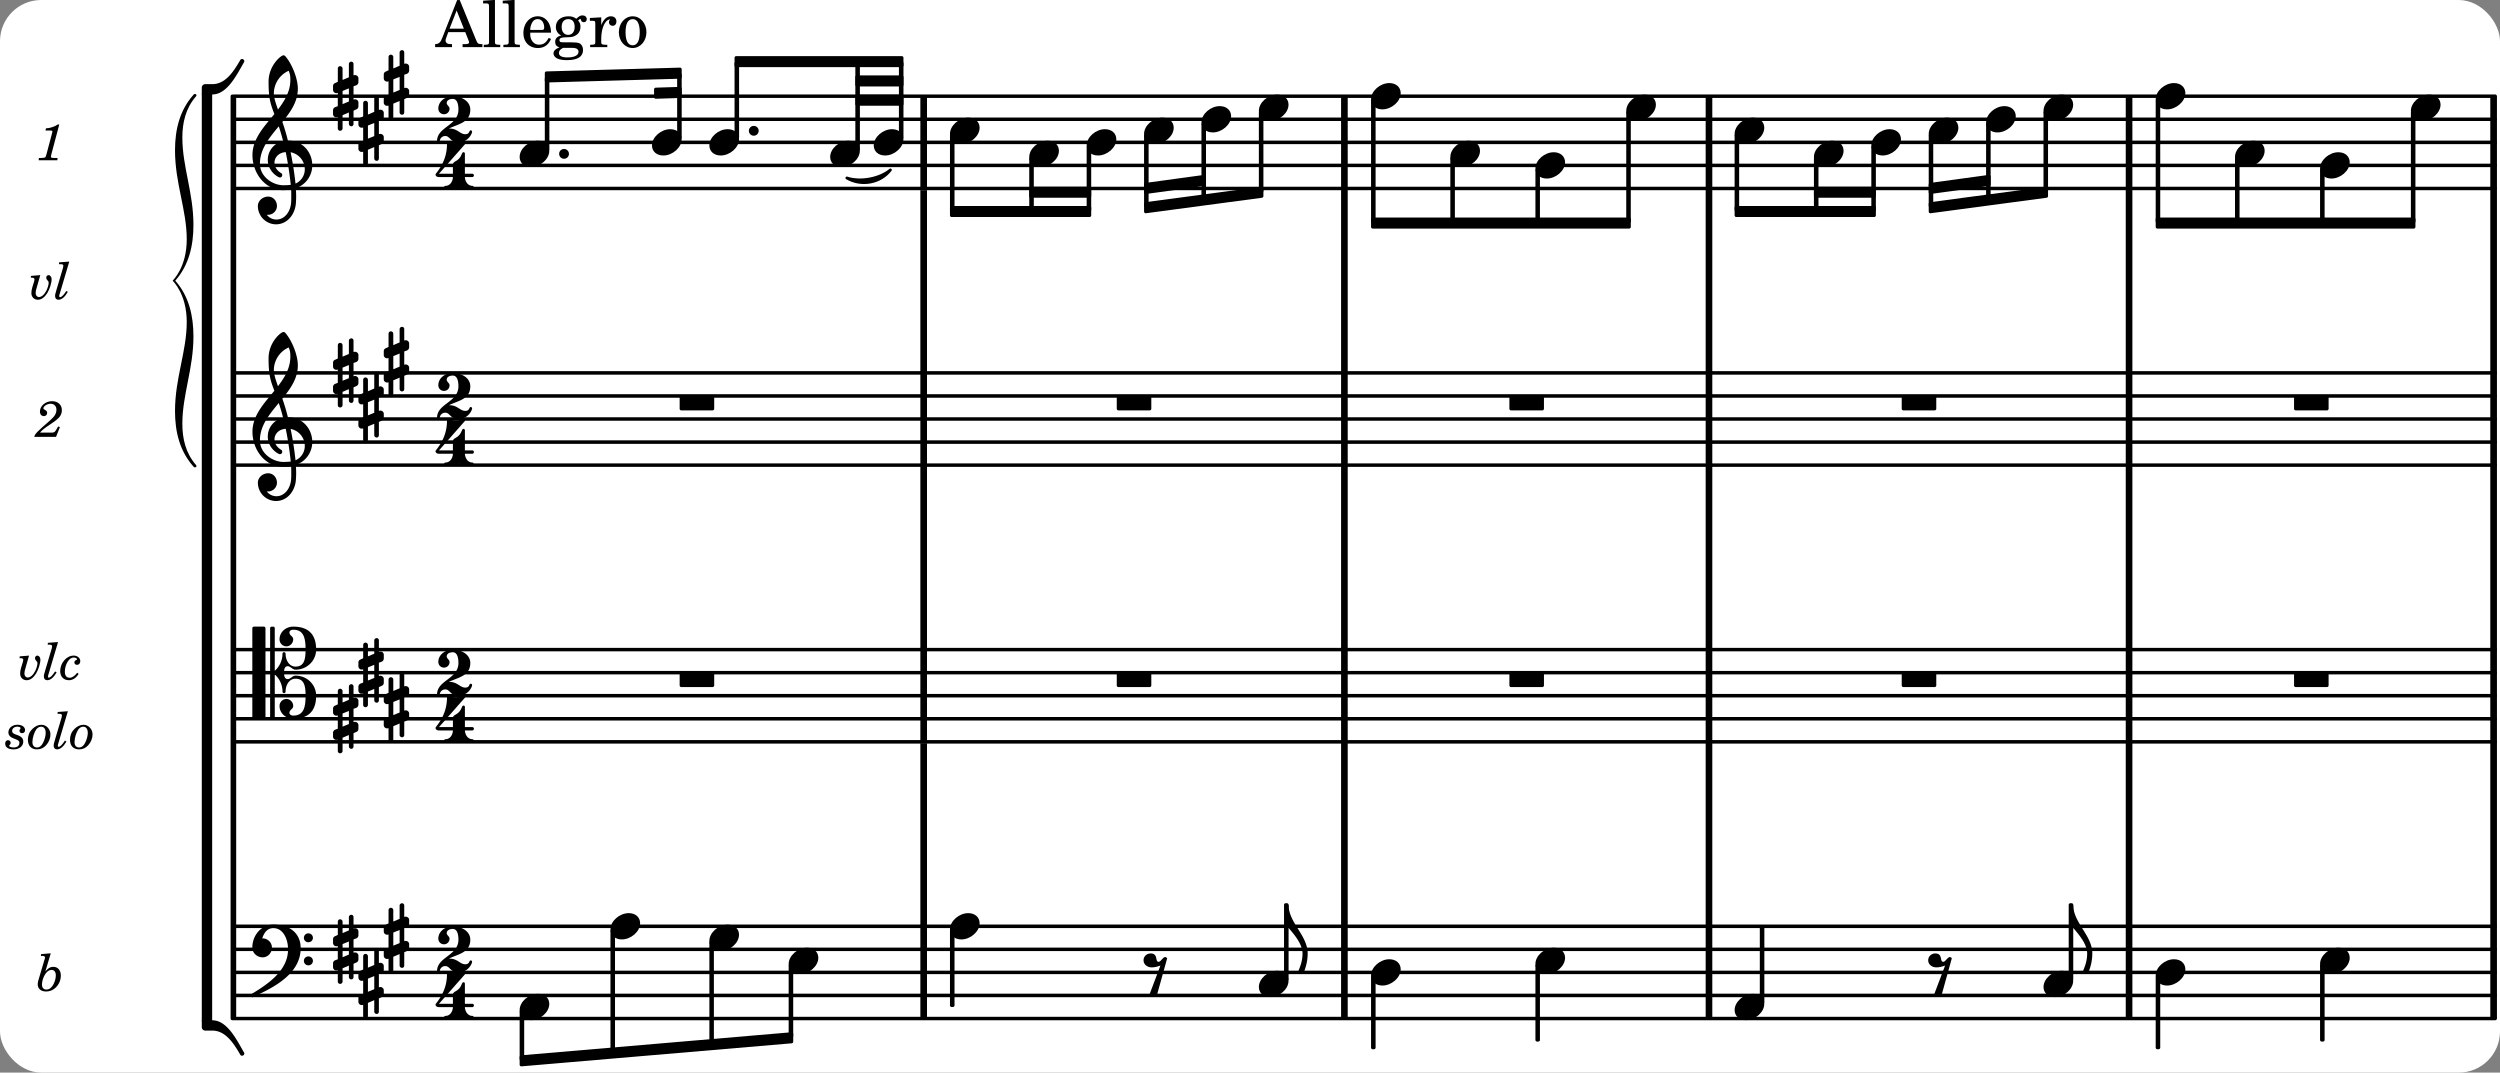 <svg xmlns="http://www.w3.org/2000/svg" xmlns:xlink="http://www.w3.org/1999/xlink" width="636.3" height="273" viewBox="0 0 303 130"><rect x="0" y="0" width="303" height="130" fill="#808080" stroke="none"/><rect width="100%" height="100%" fill="#fff" rx="5"/><defs><path id="a" d="M2.219-1.594C1.109-1.594 0-.64 0 .375c0 .719.563 1.219 1.375 1.219 1.11 0 2.219-.953 2.219-1.969 0-.719-.563-1.219-1.375-1.219m0 0"/><path id="b" d="M3.984 1.75c.11 0 .204-.094.204-.203V.203A.207.207 0 0 0 3.984 0H.204A.207.207 0 0 0 0 .203v1.344c0 .11.094.203.203.203Zm0 0"/><path id="c" d="M1.766-1.281c-.47 0-.016-1.016-.97-1.016-.468 0-.858.36-.858.828 0 .5.453.86.984.86.36 0 .703-.094 1.062-.22L.61 2.798c.141.11.313.156.47.156a.7.7 0 0 0 .468-.156l1.25-4.5c-.047-.078-.14-.156-.25-.156-.25 0-.531.578-.781.578m0 0"/><path id="d" d="M1.203 8.016c0 .203.172.343.344.343a.32.32 0 0 0 .297-.187c.297-.719.468-1.5.468-2.281C2.313 3.703 0 2.17 0 0h-.281v2.797H0c.719.828 1.688 1.984 1.688 3.094 0 1.187-.485 1.968-.485 2.125m0 0"/><path id="e" d="M0 0a.593.593 0 1 0 1.187 0A.593.593 0 0 0 0 0m0 0"/><path id="f" d="M.578-.406v1.61l-.328.124a.41.41 0 0 0-.25.375v.469a.4.4 0 0 0 .406.39c.078 0 .125-.015.172-.03v1.374a.28.28 0 0 0 .281.281c.157 0 .297-.125.297-.28v-1.61l.766-.328v1.375c0 .172.14.297.297.297s.265-.125.265-.297V1.75l.344-.156a.39.39 0 0 0 .25-.36V.766c0-.22-.203-.391-.406-.391-.078 0-.125.016-.188.031v-1.61l.344-.124a.43.43 0 0 0 .25-.375v-.469c0-.219-.203-.39-.406-.39-.078 0-.125.015-.188.03v-1.374c0-.156-.109-.281-.265-.281s-.297.125-.297.28v1.61l-.766.328v-1.375A.297.297 0 0 0 .86-3.64c-.156 0-.28.125-.28.297v1.594l-.329.156c-.156.047-.25.203-.25.36v.468a.4.4 0 0 0 .406.391c.078 0 .125-.016.172-.031m1.344-.547V.64l-.766.312V-.64Zm0 0"/><path id="g" d="M7.266-.016C7.266-1.546 6.14-3 4.359-3h-.046a24 24 0 0 0-.672-2.266c1-1.218 1.875-2.468 1.875-4.03 0-1.298-.766-3.11-1.547-3.97a.33.33 0 0 0-.203-.078c-.282 0-1.797 1.219-1.797 3.203 0 1.985.218 2.657.703 3.922-1.25 1.532-2.656 3-2.656 4.969C.016.953 1.563 3 3.75 3c.469 0 .89-.078.953-.078.016.265.016.562.016.844 0 .234 0 .468-.016.703-.062 1.11-.766 2.093-1.781 2.093a1.48 1.48 0 0 1-1.172-.578h.172c.578 0 1.062-.484 1.062-1.062 0-.625-.453-1.14-1.062-1.14-.656 0-1.25.5-1.25 1.14 0 1.234 1 2.219 2.203 2.219 1.36 0 2.313-1.203 2.406-2.578.016-.266.032-.532.032-.782 0-.344-.016-.672-.047-1.015a2.92 2.92 0 0 0 2-2.782m-2.032 2.22a40 40 0 0 0-.593-3.798A2.11 2.11 0 0 1 6.359.47c0 .812-.5 1.469-1.125 1.734m-1.453.202c-1.297 0-2.86-1.015-2.86-2.61 0-1.78 1.142-3.155 2.282-4.53.203.593.375 1.187.531 1.797A2.3 2.3 0 0 0 1.875-.672c0 1.422 1.266 2.14 1.469 2.14.172 0 .281-.14.281-.296a.28.28 0 0 0-.078-.203c-.594-.344-.86-.828-.86-1.297 0-.625.485-1.219 1.36-1.281.328 1.578.531 3.156.61 3.968-.376.047-.876.047-.876.047m.625-13.875c.14.328.203.547.203 1.11 0 1.375-.671 2.5-1.5 3.593-.312-.875-.5-1.484-.5-1.937 0-1.188.704-2.281 1.797-2.766m0 0"/><path id="j" d="M4.875-3.672a.25.25 0 0 0-.219.14C3.844-2.124 2.86-.624 1.281-.624h-.86A.42.42 0 0 0 0-.203v.828h1.281c1.782 0 2.922-2.312 3.828-3.89.032-.047.047-.079.047-.126a.28.28 0 0 0-.281-.28m0 0"/><path id="k" d="M5.156 3.39c0-.046-.015-.078-.047-.124C4.203 1.688 3.063-.625 1.281-.625H0v.828a.42.42 0 0 0 .422.422h.86c1.577 0 2.562 1.5 3.374 2.906.047.094.14.14.219.14a.28.28 0 0 0 .281-.28m0 0"/><path id="A" d="M6.25 1.39c0 .313.234.548.547.548a.543.543 0 0 0 .547-.547.54.54 0 0 0-.547-.532.53.53 0 0 0-.547.532m0-2.78a.53.53 0 0 0 .547.53.54.54 0 0 0 .547-.53.543.543 0 0 0-.547-.548.534.534 0 0 0-.547.547M2.547-3C1.094-3 0-1.703 0-.219 0 .453.578.97 1.25.97c.625 0 1.125-.531 1.125-1.188 0-.61-.516-1.11-1.125-1.11h-.047c.219-.718.656-1.25 1.344-1.25 1.156 0 1.781 1.282 1.781 2.579 0 2.5-2.281 4.14-4.469 5.438-.047.046-.078.109-.078.14 0 .125.11.219.219.219a.2.2 0 0 0 .14-.063C2.954 4.5 5.86 2.797 5.86-.14 5.86-1.984 4.5-3 2.546-3m0 0"/><path id="B" d="M3.844 0c0-.234 0-.781.453-.781.312 0 .578.422.937.422 1.375 0 2.5-1.078 2.5-2.438 0-1.844-.937-2.781-2.78-2.781-.891 0-1.657.656-1.657 1.547 0 .453.375.843.828.843s.828-.39.828-.843c0-.407-.453-.438-.453-.844 0-.203.219-.328.453-.328 1.266 0 1.5.984 1.5 2.406 0 1.203-.172 2.063-1.219 2.063-.75 0-1.203-.75-1.203-1.563a.19.19 0 0 0-.187-.187.19.19 0 0 0-.188.187c0 .797-.344 1.547-.937 2.078V-5.39a.18.18 0 0 0-.188-.187H2.36c-.109 0-.203.078-.203.187V5.391c0 .109.094.187.203.187h.172a.18.18 0 0 0 .188-.187V.219c.594.531.937 1.281.937 2.078 0 .11.094.187.188.187a.19.19 0 0 0 .187-.187c0-.813.453-1.563 1.203-1.563 1.047 0 1.22.86 1.22 2.063 0 1.422-.235 2.406-1.5 2.406-.235 0-.454-.125-.454-.328 0-.406.453-.437.453-.844 0-.453-.375-.843-.828-.843s-.828.39-.828.843c0 .89.765 1.547 1.656 1.547 1.844 0 2.781-.937 2.781-2.781 0-1.36-1.125-2.438-2.5-2.438-.359 0-.625.422-.937.422-.453 0-.453-.547-.453-.781M1.39 5.578c.109 0 .203-.078.203-.187V-5.391c0-.109-.094-.187-.203-.187H.203c-.11 0-.203.078-.203.187V5.391c0 .109.094.187.203.187Zm0 0"/><path id="h" d="M2.61 0c1.124 0 1.64-1.031 1.64-1.297 0-.094-.094-.156-.172-.156-.219 0-.094.469-.656.469-.64 0-.938-.688-1.906-.688h-.079c1.094-.547 2.594-.703 2.594-2.297 0-1-1.031-1.61-2.125-1.61-.922 0-1.75.61-1.75 1.485 0 .39.297.688.688.688a.67.67 0 0 0 .672-.688c0-.265-.344-.406-.344-.672 0-.343.375-.5.734-.5.547 0 .688.672.688 1.297C2.594-2.03 0-1.875 0-.156 0-.062.094 0 .172 0s.14-.047.156-.14A.666.666 0 0 1 1-.767c.578 0 .594.766 1.61.766m0 0"/><path id="i" d="M1.563-5.594c-.094 0-.188.11-.188.235 0 2.234-1.39 3.5-1.39 3.656 0 .11.093.312.421.312h1.688c-.016.563-.375 1.063-.89 1.063-.126 0-.173.094-.173.172S1.078 0 1.203 0c.547 0 1.078-.156 1.625-.156S3.906 0 4.453 0c.11 0 .156-.078.156-.156s-.046-.172-.156-.172c-.531 0-.875-.5-.906-1.063h.89c.125 0 .204-.109.204-.203a.197.197 0 0 0-.203-.203h-.891v-2.422c0-.125-.078-.187-.172-.187-.187 0-.187.312-.437.656-.407.531-.844.438-.844.875v1.078H.406l3.14-3.562c.032-.032.032-.063.032-.079 0-.078-.078-.156-.187-.156-.11 0-.5.172-.938.172-.422 0-.828-.172-.89-.172m0 0"/><path id="l" d="M1.781-4.531.61-4.438l-.03.22h.14c.25 0 .36.062.36.202a.9.9 0 0 1-.063.266L.28-1.266a2 2 0 0 0-.078.485c0 .531.39.875 1 .875.469 0 .828-.156 1.172-.469.406-.39.625-.906.625-1.469 0-.625-.36-1.047-.906-1.047-.36 0-.625.157-.969.563Zm.11 2.015c.312 0 .5.25.5.641 0 .406-.125.813-.328 1.172-.235.39-.5.562-.813.562-.328 0-.531-.218-.531-.593 0-.391.14-.86.36-1.22.234-.374.5-.562.812-.562m0 0"/><path id="m" d="m1.36-2.89-1.126.093-.03.219h.109c.234 0 .343.062.343.187 0 .047-.015.172-.047.282l-.218.703c-.079.25-.11.515-.11.703 0 .453.328.797.782.797.421 0 .796-.266 1.14-.797.297-.5.531-1.219.531-1.703 0-.266-.171-.485-.375-.485-.156 0-.28.141-.28.313 0 .11.03.172.124.281.156.172.172.219.172.344 0 .219-.11.594-.266.922-.25.5-.593.797-.906.797-.234 0-.406-.203-.406-.47 0-.187.047-.437.156-.765Zm0 0"/><path id="n" d="m1.813-4.531-1.235.093-.015.22H.75c.25 0 .344.062.344.202 0 .063-.016.141-.047.266L.266-1.125c-.157.516-.172.594-.172.781 0 .266.156.438.406.438.39 0 .781-.328 1.14-.953l-.187-.11c-.312.485-.578.75-.75.75-.078 0-.11-.047-.11-.125s0-.094.079-.343Zm0 0"/><path id="o" d="M2.094-.812c-.313.406-.625.609-.922.609-.375 0-.578-.266-.578-.734 0-.438.14-.922.375-1.266.219-.313.437-.453.719-.453.187 0 .39.11.39.203q0 .07-.094.094c-.171.078-.234.156-.234.297 0 .171.14.296.328.296.219 0 .39-.187.39-.453 0-.375-.359-.672-.796-.672-.875 0-1.64.891-1.64 1.875 0 .672.406 1.11 1.062 1.11.453 0 .86-.266 1.172-.766Zm0 0"/><path id="p" d="M1.5-2.89c-.64 0-1.11.39-1.11.937 0 .266.157.484.423.625.093.047.218.094.484.203.344.14.422.234.422.438 0 .343-.266.546-.688.546C.72-.14.484-.234.484-.344c0-.031.032-.078.047-.094.125-.124.125-.156.125-.265a.304.304 0 0 0-.312-.313C.14-1.016 0-.844 0-.609c0 .437.375.703 1 .703.703 0 1.188-.39 1.188-.953a.67.67 0 0 0-.313-.578c-.125-.094-.187-.125-.531-.25-.39-.141-.5-.235-.5-.47 0-.28.265-.5.625-.5.234 0 .39.079.39.173 0 .015 0 .046-.015.078-.094.125-.11.156-.11.25 0 .172.125.281.329.281.203 0 .343-.156.343-.375 0-.375-.375-.64-.906-.64m0 0"/><path id="q" d="M1.672-2.89c-.406 0-.781.187-1.125.53S.03-1.577.03-1.062c0 .72.422 1.157 1.094 1.157.453 0 .813-.172 1.11-.5.343-.375.53-.86.53-1.313 0-.64-.5-1.172-1.093-1.172m-.031.234c.343 0 .547.281.547.765 0 .313-.126.797-.297 1.141-.203.422-.438.61-.766.61-.344 0-.547-.235-.547-.641 0-.516.219-1.203.469-1.547.172-.219.36-.328.594-.328m0 0"/><path id="s" d="m2.672-1.266-.156.282c-.25.422-.297.453-.61.468H.484c.141-.203.407-.437.907-.78.812-.548.859-.595 1.03-.72.5-.39.704-.75.704-1.234 0-.64-.484-1.078-1.187-1.078-.797 0-1.47.578-1.47 1.25 0 .344.188.562.485.562.219 0 .39-.156.39-.39 0-.156-.077-.266-.28-.375C.906-3.36.89-3.391.89-3.453c0-.266.453-.563.859-.563.438 0 .719.282.719.72 0 .452-.203.796-.75 1.28C.094-.609-.156-.344-.22 0h2.64l.47-1.187Zm0 0"/><path id="t" d="M2.813-4.344H2.64c-.344.25-.985.469-1.438.469l-.062.266h.422c.375 0 .421.015.421.125 0 .046 0 .046-.062.265L1.266-.75c-.094.297-.094.313-.141.375-.062.063-.203.078-.516.094H.344L.313 0h2.265l.031-.281h-.328c-.39 0-.484-.031-.484-.172 0-.047.031-.188.062-.297Zm0 0"/><path id="r" d="M-.984 5c0 3.578-1.422 6.797-1.422 10.813 0 2.515.578 4.874 2.265 6.75.188.187.454-.047.282-.22-1.25-1.437-1.657-3.171-1.657-5 0-3.53 1.344-6.655 1.344-10.593 0-2.5-.547-4.875-2.203-6.75C-.719-1.875-.172-4.25-.172-6.75c0-3.937-1.344-7.062-1.344-10.594 0-1.828.407-3.562 1.657-5 .172-.172-.094-.406-.282-.218-1.687 1.875-2.265 4.234-2.265 6.75C-2.406-11.797-.984-8.578-.984-5c0 3.438-1.703 4.953-1.703 5S-.984 1.563-.984 5m0 0"/><path id="u" d="M2.922-5.703h-.313L.83-1.187c-.22.609-.423.796-.86.828h-.031V0h2.046v-.36h-.14c-.422 0-.64-.156-.64-.452 0-.094.03-.188.077-.313l.25-.687h2.063L4-.782c.047.126.063.173.063.22 0 .125-.188.203-.47.203h-.327V0h2.406v-.36h-.11c-.406-.015-.484-.062-.656-.5Zm-.375 1.266.875 2.203H1.687Zm0 0"/><path id="v" d="m1.578-5.719-1.437.094v.328h.39c.282.016.328.063.328.39v4.313C.844-.469.844-.422.813-.39.75-.312.609-.28.265-.28H.219V0h2v-.281h-.047c-.516-.016-.594-.047-.594-.328Zm0 0"/><path id="w" d="M3.61-1.75c0-1.156-.657-1.984-1.61-1.984-.984 0-1.734.859-1.734 2.03C.266-.608.969.11 2.016.11c.75 0 1.265-.359 1.593-1.093l-.28-.141c-.313.594-.642.828-1.157.828q-.586 0-.89-.516c-.141-.234-.204-.5-.188-.937Zm-2.516-.328a1.7 1.7 0 0 1 .11-.625c.171-.469.421-.688.796-.688.469 0 .781.407.781 1.032 0 .218-.078.28-.328.28Zm0 0"/><path id="x" d="M1.516-.578c-.422 0-.453-.016-.547-.063C.922-.67.89-.766.89-.844c0-.234.203-.328.718-.343.735-.016.844-.032 1.11-.157.469-.203.719-.61.719-1.125 0-.312-.063-.5-.282-.75.14-.14.203-.187.266-.187.047 0 .062.015.078.11.031.187.156.28.36.28.187 0 .343-.156.343-.375 0-.265-.219-.453-.516-.453-.25 0-.39.078-.75.406-.312-.218-.562-.296-.953-.296-.921 0-1.53.515-1.53 1.297 0 .453.25.843.655 1.03-.515.126-.734.36-.734.782 0 .344.156.547.516.656C.406.22.17.453.17.781c0 .219.157.438.407.578.313.157.672.22 1.235.22 1.296 0 1.937-.423 1.937-1.235 0-.375-.172-.688-.453-.813-.219-.078-.453-.11-.985-.11Zm.453-2.813c.484 0 .765.329.765.938 0 .594-.296.969-.796.969-.47 0-.782-.375-.782-.953 0-.61.297-.954.813-.954M1.906.094c.64 0 .688 0 .797.015.313.032.5.204.5.454 0 .437-.5.687-1.36.687-.655 0-1.015-.187-1.015-.531 0-.266.14-.438.5-.625Zm0 0"/><path id="y" d="M1.531-3.61.156-3.53v.344h.328c.297 0 .329.046.329.374v2.22c0 .124-.016.171-.047.202-.047.079-.203.11-.547.11H.188V0h2.078v-.281h-.141c-.516-.016-.594-.047-.594-.328v-.422C1.547-2.328 2-3.328 2.61-3.36c-.109.125-.14.203-.14.359 0 .234.187.422.437.422.281 0 .469-.219.469-.516 0-.39-.266-.64-.672-.64-.5 0-.906.39-1.172 1.078Zm0 0"/><path id="z" d="M1.953-3.734C1-3.734.266-2.891.266-1.797.266-.734 1 .11 1.938.11s1.671-.843 1.671-1.921c0-1.063-.734-1.922-1.656-1.922m0 .343c.547 0 .844.563.844 1.579 0 1.03-.297 1.593-.86 1.593s-.859-.562-.859-1.578c0-1.062.297-1.594.875-1.594m0 0"/></defs><path fill="none" stroke="#000" stroke-miterlimit="10" stroke-width=".804" d="M111.95 123.445v-11.39M302.227 112.266V90.12M302.227 78.73V56.586M302.227 45.195V23.051M302.227 45.195V23.051M302.227 123.445v-11.39M302.227 90.121V78.52M302.227 56.586V44.984M302.227 23.05V11.66M258.043 112.266V90.12M258.043 78.73V56.586M258.043 45.195V23.051M258.043 45.195V23.051M258.043 123.445v-11.39M258.043 90.121V78.52M258.043 56.586V44.984M258.043 23.05V11.66M111.95 23.05V11.66M111.95 56.586V44.984M111.95 90.121V78.52"/><path fill="none" stroke="#000" stroke-linecap="round" stroke-miterlimit="10" stroke-width=".423" d="M28.559 22.84h273.855M28.559 20.047h273.855M28.559 17.254h273.855M28.559 14.457h273.855M28.559 11.66h273.855"/><path fill="none" stroke="#000" stroke-miterlimit="10" stroke-width=".804" d="M111.95 45.195V23.051M111.95 112.266V90.12M111.95 78.73V56.586M111.95 45.195V23.051M207.129 112.266V90.12M207.129 78.73V56.586M207.129 45.195V23.051M207.129 45.195V23.051M207.129 123.445v-11.39M207.129 90.121V78.52M207.129 56.586V44.984M207.129 23.05V11.66M162.941 23.05V11.66M162.941 56.586V44.984M162.941 90.121V78.52M162.941 123.445v-11.39M162.941 45.195V23.051M162.941 112.266V90.12M162.941 78.73V56.586M162.941 45.195V23.051"/><path fill="none" stroke="#000" stroke-linecap="round" stroke-miterlimit="10" stroke-width=".423" d="M28.559 56.375h273.855M28.559 53.582h273.855M28.559 50.785h273.855M28.559 47.992h273.855M28.559 45.195h273.855M28.559 123.445h273.855M28.559 120.648h273.855M28.559 117.855h273.855M28.559 115.059h273.855M28.559 112.266h273.855M28.559 89.91h273.855M28.559 87.113h273.855M28.559 84.32h273.855M28.559 81.527h273.855M28.559 78.73h273.855"/><use xlink:href="#a" x="219.847" y="18.649"/><path fill="none" stroke="#000" stroke-linecap="round" stroke-linejoin="round" stroke-miterlimit="10" stroke-width=".399" d="M220.047 25.438h.152V19.23h-.152Zm0 0"/><path d="M220.047 25.438h.148V19.23h-.148Zm0 0"/><path fill="none" stroke="#000" stroke-linejoin="round" stroke-miterlimit="10" stroke-width=".399" d="M138.86 22.367v.945l7.109-.972v-.945Zm0 0"/><path d="M138.86 22.367v.945l7.109-.972v-.945Zm0 0"/><path fill="none" stroke="#000" stroke-linejoin="round" stroke-miterlimit="10" stroke-width=".399" d="M138.86 24.703v.945l14.066-1.878v-.942Zm0 0"/><path d="M138.86 24.703v.945l14.066-1.878v-.942Zm0 0"/><use xlink:href="#a" x="226.804" y="17.252"/><path fill="none" stroke="#000" stroke-linejoin="round" stroke-miterlimit="10" stroke-width=".399" d="M213.488 121.465h.153v-9h-.153Zm0 0"/><path d="M213.488 121.465h.153v-9h-.153Zm0 0"/><use xlink:href="#b" x="230.488" y="47.991"/><path fill="none" stroke="#000" stroke-linejoin="round" stroke-miterlimit="10" stroke-width=".399" d="M233.96 24.941h.15v-8.503h-.15Zm0 0"/><path d="M233.96 24.941h.15v-8.503h-.15Zm0 0"/><path fill="none" stroke="#000" stroke-linejoin="round" stroke-miterlimit="10" stroke-width=".399" d="M240.914 24.04h.152v-9h-.152Zm0 0"/><path d="M240.914 24.04h.152v-9h-.152Zm0 0"/><use xlink:href="#a" x="240.717" y="14.457"/><use xlink:href="#c" x="233.76" y="117.854"/><use xlink:href="#a" x="233.76" y="15.854"/><path fill="none" stroke="#000" stroke-linejoin="round" stroke-miterlimit="10" stroke-width=".399" d="M227.004 25.438h.152v-7.606h-.152Zm0 0"/><path d="M227.004 25.438h.148v-7.606h-.148Zm0 0"/><path fill="none" stroke="#000" stroke-linejoin="round" stroke-miterlimit="10" stroke-width=".399" d="M210.434 25.438h.152v-9h-.152Zm0 0"/><path d="M210.434 25.438h.152v-9h-.152Zm0 0"/><path fill="none" stroke="#000" stroke-linejoin="round" stroke-miterlimit="10" stroke-width=".399" d="M186.293 126.04h.148v-9h-.148Zm0 0"/><path d="M186.29 126.04h.151v-9h-.152Zm0 0"/><path fill="none" stroke="#000" stroke-linejoin="round" stroke-miterlimit="10" stroke-width=".399" d="M220.047 23.77h7.105v-.942h-7.105Zm0 0"/><path d="M220.047 23.77h7.105v-.942h-7.105Zm0 0"/><path fill="none" stroke="#000" stroke-linejoin="round" stroke-miterlimit="10" stroke-width=".399" d="M210.434 26.105h16.722v-.94h-16.722Zm0 0"/><path d="M210.434 26.105h16.722v-.94h-16.722Zm0 0"/><path fill="none" stroke="#000" stroke-linejoin="round" stroke-miterlimit="10" stroke-width=".399" d="M233.96 22.367v.945l7.106-.972v-.945Zm0 0"/><path d="M233.96 22.367v.945l7.106-.972v-.945Zm0 0"/><path fill="none" stroke="#000" stroke-linejoin="round" stroke-miterlimit="10" stroke-width=".399" d="M233.96 24.703v.945l14.063-1.878v-.942Zm0 0"/><path d="M233.96 24.703v.945l14.063-1.878v-.942Zm0 0"/><path fill="none" stroke="#000" stroke-linejoin="round" stroke-miterlimit="10" stroke-width=".399" d="M186.293 26.832h.148v-6.203h-.148Zm0 0"/><path d="M186.29 26.832h.151v-6.203h-.152Zm0 0"/><use xlink:href="#a" x="186.093" y="116.457"/><use xlink:href="#a" x="186.093" y="20.046"/><path fill="none" stroke="#000" stroke-linejoin="round" stroke-miterlimit="10" stroke-width=".399" d="M175.98 26.832h.153V19.23h-.153Zm0 0"/><path d="M175.98 26.832h.153V19.23h-.153Zm0 0"/><use xlink:href="#a" x="175.782" y="18.649"/><path fill="none" stroke="#000" stroke-linejoin="round" stroke-miterlimit="10" stroke-width=".399" d="M261.469 27.504h31.082v-.942h-31.082Zm0 0"/><path d="M261.469 27.504h31.082v-.942h-31.082Zm0 0"/><use xlink:href="#a" x="210.236" y="122.046"/><use xlink:href="#b" x="230.489" y="81.525"/><path fill="none" stroke="#000" stroke-linejoin="round" stroke-miterlimit="10" stroke-width=".399" d="M166.371 27.504h31.082v-.942h-31.082Zm0 0"/><path d="M166.371 27.504h31.082v-.942h-31.082Zm0 0"/><use xlink:href="#a" x="210.236" y="15.854"/><path fill="none" stroke="#000" stroke-linejoin="round" stroke-miterlimit="10" stroke-width=".399" d="M197.3 26.832h.153V13.641h-.152Zm0 0"/><path d="M197.3 26.832h.153V13.641h-.152Zm0 0"/><use xlink:href="#a" x="197.101" y="13.06"/><path fill="none" stroke="#000" stroke-linejoin="round" stroke-miterlimit="10" stroke-width=".399" d="M281.39 26.832h.153v-6.203h-.152Zm0 0"/><path d="M281.39 26.832h.153v-6.203h-.152Zm0 0"/><path fill="none" stroke="#000" stroke-linejoin="round" stroke-miterlimit="10" stroke-width=".399" d="M292.398 26.832h.153V13.641h-.153Zm0 0"/><path d="M292.398 26.832h.153V13.641h-.153Zm0 0"/><use xlink:href="#a" x="292.201" y="13.06"/><path fill="none" stroke="#000" stroke-linejoin="round" stroke-miterlimit="10" stroke-width=".399" d="M281.39 126.04h.153v-9h-.152Zm0 0"/><path d="M281.39 126.04h.153v-9h-.152Zm0 0"/><use xlink:href="#a" x="281.192" y="116.457"/><use xlink:href="#a" x="281.192" y="20.046"/><path fill="none" stroke="#000" stroke-linejoin="round" stroke-miterlimit="10" stroke-width=".399" d="M271.082 26.832h.152V19.23h-.152Zm0 0"/><path d="M271.082 26.832h.148V19.23h-.148Zm0 0"/><use xlink:href="#a" x="270.882" y="18.649"/><path fill="none" stroke="#000" stroke-linejoin="round" stroke-miterlimit="10" stroke-width=".399" d="M66.23 8.855v.942l16.192-.457v-.945Zm0 0"/><path d="M66.23 8.855v.942l16.192-.457v-.945Zm0 0"/><path fill="none" stroke="#000" stroke-linejoin="round" stroke-miterlimit="10" stroke-width=".399" d="M79.473 10.824v.946l2.949-.094v-.946Zm0 0"/><path d="M79.473 10.824v.946l2.949-.094v-.946Zm0 0"/><path fill="none" stroke="#000" stroke-linecap="round" stroke-linejoin="round" stroke-miterlimit="10" stroke-width=".339" d="M102.637 21.57c1.754 1.04 4.086.606 5.281-.976-1.29 1.082-3.617 1.515-5.281.976m0 0"/><path d="M102.637 21.57c1.754 1.04 4.086.606 5.281-.976-1.29 1.082-3.617 1.515-5.281.976"/><use xlink:href="#b" x="135.351" y="47.991"/><use xlink:href="#b" x="135.351" y="81.525"/><path fill="none" stroke="#000" stroke-linejoin="round" stroke-miterlimit="10" stroke-width=".399" d="M250.926 118.672h.152v-9.004h-.152Zm0 0"/><path d="M250.926 118.672h.152v-9h-.152Zm0 0"/><path fill="none" stroke="#000" stroke-linejoin="round" stroke-miterlimit="10" stroke-width=".399" d="M124.945 23.77h7.11v-.942h-7.11Zm0 0"/><path d="M124.945 23.77h7.11v-.942h-7.11Zm0 0"/><path fill="none" stroke="#000" stroke-linejoin="round" stroke-miterlimit="10" stroke-width=".399" d="M115.336 26.105h16.719v-.94h-16.72Zm0 0"/><path d="M115.336 26.105h16.719v-.94h-16.72Zm0 0"/><use xlink:href="#b" x="182.939" y="47.991"/><use xlink:href="#a" x="261.271" y="11.662"/><use xlink:href="#d" x="251.276" y="109.67"/><path fill="none" stroke="#000" stroke-linejoin="round" stroke-miterlimit="10" stroke-width=".399" d="M247.871 23.137h.152V13.64h-.152Zm0 0"/><path d="M247.871 23.137h.152V13.64h-.152Zm0 0"/><use xlink:href="#b" x="182.939" y="81.525"/><use xlink:href="#a" x="247.674" y="119.252"/><use xlink:href="#a" x="247.674" y="13.06"/><path fill="none" stroke="#000" stroke-linejoin="round" stroke-miterlimit="10" stroke-width=".399" d="M261.469 126.969h.152v-8.535h-.152Zm0 0"/><path d="M261.469 126.969h.152v-8.535h-.152Zm0 0"/><path fill="none" stroke="#000" stroke-linejoin="round" stroke-miterlimit="10" stroke-width=".399" d="M89.227 7.941H109.3V7H89.227Zm0 0"/><path d="M89.227 7.941H109.3V7H89.227Zm0 0"/><path fill="none" stroke="#000" stroke-linejoin="round" stroke-miterlimit="10" stroke-width=".399" d="M103.867 10.277h5.434v-.941h-5.434Zm0 0"/><path d="M103.867 10.277h5.434v-.941h-5.434Zm0 0"/><path fill="none" stroke="#000" stroke-linejoin="round" stroke-miterlimit="10" stroke-width=".399" d="M103.867 12.613h5.434v-.941h-5.434Zm0 0"/><path d="M103.867 12.613h5.434v-.941h-5.434Zm0 0"/><path fill="none" stroke="#000" stroke-linejoin="round" stroke-miterlimit="10" stroke-width=".399" d="M261.469 26.832h.152v-14.59h-.152Zm0 0"/><path d="M261.469 26.832h.152v-14.59h-.152Zm0 0"/><path fill="none" stroke="#000" stroke-linejoin="round" stroke-miterlimit="10" stroke-width=".399" d="M63.18 128.102v.941l32.758-2.793v-.941Zm0 0"/><path d="M63.18 128.102v.941l32.758-2.793v-.941Zm0 0"/><use xlink:href="#a" x="261.271" y="117.854"/><path fill="none" stroke="#000" stroke-linejoin="round" stroke-miterlimit="10" stroke-width=".399" d="M86.176 126.414h.148v-12.172h-.148Zm0 0"/><path d="M86.176 126.414h.148v-12.172h-.148Zm0 0"/><path fill="none" stroke="#000" stroke-linejoin="round" stroke-miterlimit="10" stroke-width=".399" d="M89.227 16.672h.152V7.668h-.152Zm0 0"/><path d="M89.227 16.672h.152v-9h-.152Zm0 0"/><use xlink:href="#e" x="90.764" y="15.854"/><use xlink:href="#a" x="85.975" y="113.662"/><use xlink:href="#a" x="85.975" y="17.251"/><path fill="none" stroke="#000" stroke-linejoin="round" stroke-miterlimit="10" stroke-width=".399" d="M82.27 16.672h.152V9.074h-.152Zm0 0"/><path d="M82.27 16.672h.152V9.074h-.152Zm0 0"/><use xlink:href="#a" x="79.019" y="17.252"/><path fill="none" stroke="#000" stroke-linejoin="round" stroke-miterlimit="10" stroke-width=".399" d="M74.188 127.422h.152v-14.574h-.153Zm0 0"/><path d="M74.188 127.422h.152v-14.574h-.153Zm0 0"/><use xlink:href="#a" x="73.989" y="112.265"/><use xlink:href="#a" x="115.136" y="15.854"/><path fill="none" stroke="#000" stroke-linejoin="round" stroke-miterlimit="10" stroke-width=".399" d="M109.148 16.672h.153V7.668h-.153Zm0 0"/><path d="M109.148 16.672h.153v-9h-.153Zm0 0"/><use xlink:href="#a" x="105.897" y="17.252"/><path fill="none" stroke="#000" stroke-linejoin="round" stroke-miterlimit="10" stroke-width=".399" d="M103.867 18.066h.153V7.672h-.153Zm0 0"/><path d="M103.867 18.066h.153V7.672h-.153Zm0 0"/><use xlink:href="#a" x="100.617" y="18.649"/><path fill="none" stroke="#000" stroke-linejoin="round" stroke-miterlimit="10" stroke-width=".399" d="M95.785 125.602h.153v-8.563h-.153Zm0 0"/><path d="M95.785 125.602h.153v-8.563h-.153Zm0 0"/><use xlink:href="#a" x="95.587" y="116.457"/><use xlink:href="#f" x="40.363" y="45.197"/><use xlink:href="#f" x="43.437" y="49.388"/><use xlink:href="#f" x="46.511" y="43.799"/><use xlink:href="#g" x="30.582" y="53.58"/><use xlink:href="#h" x="52.969" y="17.252"/><use xlink:href="#i" x="52.798" y="22.852"/><use xlink:href="#f" x="40.363" y="11.662"/><use xlink:href="#f" x="43.437" y="15.854"/><use xlink:href="#f" x="46.511" y="10.265"/><use xlink:href="#g" x="30.582" y="20.046"/><use xlink:href="#a" x="62.98" y="18.649"/><use xlink:href="#b" x="278.039" y="81.525"/><use xlink:href="#b" x="278.039" y="47.991"/><path fill="none" stroke="#000" stroke-linejoin="round" stroke-miterlimit="10" stroke-width=".423" d="M28.16 123.445h.254V11.665h-.254Zm0 0"/><path d="M28.16 123.445h.254V11.665h-.254Zm0 0"/><use xlink:href="#j" x="24.456" y="10.822"/><use xlink:href="#k" x="24.456" y="124.284"/><path fill="none" stroke="#000" stroke-linejoin="round" stroke-miterlimit="10" stroke-width="1.258" d="M25.086 123.781V11.324"/><use xlink:href="#h" x="52.969" y="50.785"/><use xlink:href="#i" x="52.798" y="56.386"/><use xlink:href="#l" x="4.372" y="120.073"/><use xlink:href="#m" x="2.161" y="82.348"/><use xlink:href="#n" x="5.223" y="82.348"/><use xlink:href="#o" x="7.264" y="82.348"/><use xlink:href="#p" x=".63" y="90.731"/><use xlink:href="#q" x="3.352" y="90.731"/><use xlink:href="#n" x="6.413" y="90.731"/><use xlink:href="#q" x="8.454" y="90.731"/><use xlink:href="#b" x="82.374" y="81.525"/><use xlink:href="#r" x="23.617" y="34.018"/><use xlink:href="#m" x="3.522" y="36.235"/><use xlink:href="#n" x="6.583" y="36.235"/><use xlink:href="#s" x="4.372" y="52.95"/><use xlink:href="#b" x="82.374" y="47.991"/><use xlink:href="#t" x="4.372" y="19.428"/><path fill="none" stroke="#000" stroke-linejoin="round" stroke-miterlimit="10" stroke-width=".399" d="M63.18 128.352h.152v-5.723h-.152Zm0 0"/><path d="M63.18 128.352h.148v-5.723h-.148Zm0 0"/><path fill="none" stroke="#000" stroke-linejoin="round" stroke-miterlimit="10" stroke-width=".399" d="M66.23 18.066h.153V9.52h-.153Zm0 0"/><path d="M66.23 18.066h.153V9.52h-.153Zm0 0"/><use xlink:href="#e" x="67.769" y="18.649"/><use xlink:href="#u" x="52.798" y="5.709"/><use xlink:href="#v" x="58.411" y="5.709"/><use xlink:href="#v" x="60.792" y="5.709"/><use xlink:href="#w" x="63.173" y="5.709"/><use xlink:href="#x" x="66.915" y="5.709"/><use xlink:href="#y" x="71.337" y="5.709"/><use xlink:href="#z" x="74.739" y="5.709"/><use xlink:href="#h" x="52.969" y="117.855"/><use xlink:href="#i" x="52.798" y="123.455"/><use xlink:href="#f" x="40.363" y="115.06"/><use xlink:href="#f" x="43.437" y="119.252"/><use xlink:href="#f" x="46.511" y="113.663"/><use xlink:href="#A" x="30.582" y="115.06"/><use xlink:href="#a" x="62.98" y="122.047"/><use xlink:href="#h" x="52.969" y="84.32"/><use xlink:href="#i" x="52.799" y="89.921"/><use xlink:href="#f" x="40.363" y="87.115"/><use xlink:href="#f" x="43.437" y="81.526"/><use xlink:href="#f" x="46.511" y="85.718"/><use xlink:href="#B" x="30.582" y="81.526"/><path fill="none" stroke="#000" stroke-linejoin="round" stroke-miterlimit="10" stroke-width=".399" d="M145.816 24.04h.153v-9h-.153Zm0 0"/><path d="M145.816 24.04h.153v-9h-.153Zm0 0"/><path fill="none" stroke="#000" stroke-linejoin="round" stroke-miterlimit="10" stroke-width=".399" d="M155.824 118.672h.153v-9.004h-.153Zm0 0"/><path d="M155.824 118.672h.153v-9h-.153Zm0 0"/><path fill="none" stroke="#000" stroke-linejoin="round" stroke-miterlimit="10" stroke-width=".399" d="M152.773 23.137h.153V13.64h-.153Zm0 0"/><path d="M152.773 23.137h.153V13.64h-.153Zm0 0"/><use xlink:href="#a" x="152.574" y="119.252"/><use xlink:href="#a" x="152.574" y="13.06"/><use xlink:href="#d" x="156.177" y="109.67"/><use xlink:href="#a" x="145.617" y="14.457"/><path fill="none" stroke="#000" stroke-linejoin="round" stroke-miterlimit="10" stroke-width=".399" d="M138.86 24.941h.152v-8.503h-.153Zm0 0"/><path d="M138.86 24.941h.152v-8.503h-.153Zm0 0"/><use xlink:href="#c" x="138.661" y="117.854"/><use xlink:href="#a" x="138.661" y="15.854"/><path fill="none" stroke="#000" stroke-linejoin="round" stroke-miterlimit="10" stroke-width=".399" d="M166.371 126.969h.152v-8.535h-.152Zm0 0"/><path d="M166.371 126.969h.149v-8.535h-.149Zm0 0"/><path fill="none" stroke="#000" stroke-linejoin="round" stroke-miterlimit="10" stroke-width=".399" d="M166.371 26.832h.152v-14.59h-.152Zm0 0"/><path d="M166.371 26.832h.149v-14.59h-.149Zm0 0"/><use xlink:href="#a" x="166.171" y="117.854"/><use xlink:href="#a" x="166.171" y="11.662"/><use xlink:href="#a" x="124.747" y="18.649"/><path fill="none" stroke="#000" stroke-linejoin="round" stroke-miterlimit="10" stroke-width=".399" d="M115.336 121.848h.152v-9h-.152Zm0 0"/><path d="M115.336 121.848h.148v-9h-.148Zm0 0"/><path fill="none" stroke="#000" stroke-linejoin="round" stroke-miterlimit="10" stroke-width=".399" d="M131.902 25.438h.153v-7.606h-.153Zm0 0"/><path d="M131.902 25.438h.153v-7.606h-.153Zm0 0"/><use xlink:href="#a" x="131.704" y="17.252"/><use xlink:href="#a" x="115.136" y="112.266"/><path fill="none" stroke="#000" stroke-linejoin="round" stroke-miterlimit="10" stroke-width=".399" d="M115.336 25.438h.152v-9h-.152Zm0 0"/><path d="M115.336 25.438h.148v-9h-.148Zm0 0"/><path fill="none" stroke="#000" stroke-linejoin="round" stroke-miterlimit="10" stroke-width=".399" d="M124.945 25.438h.153V19.23h-.153Zm0 0"/><path d="M124.945 25.438h.153V19.23h-.153Zm0 0"/></svg>